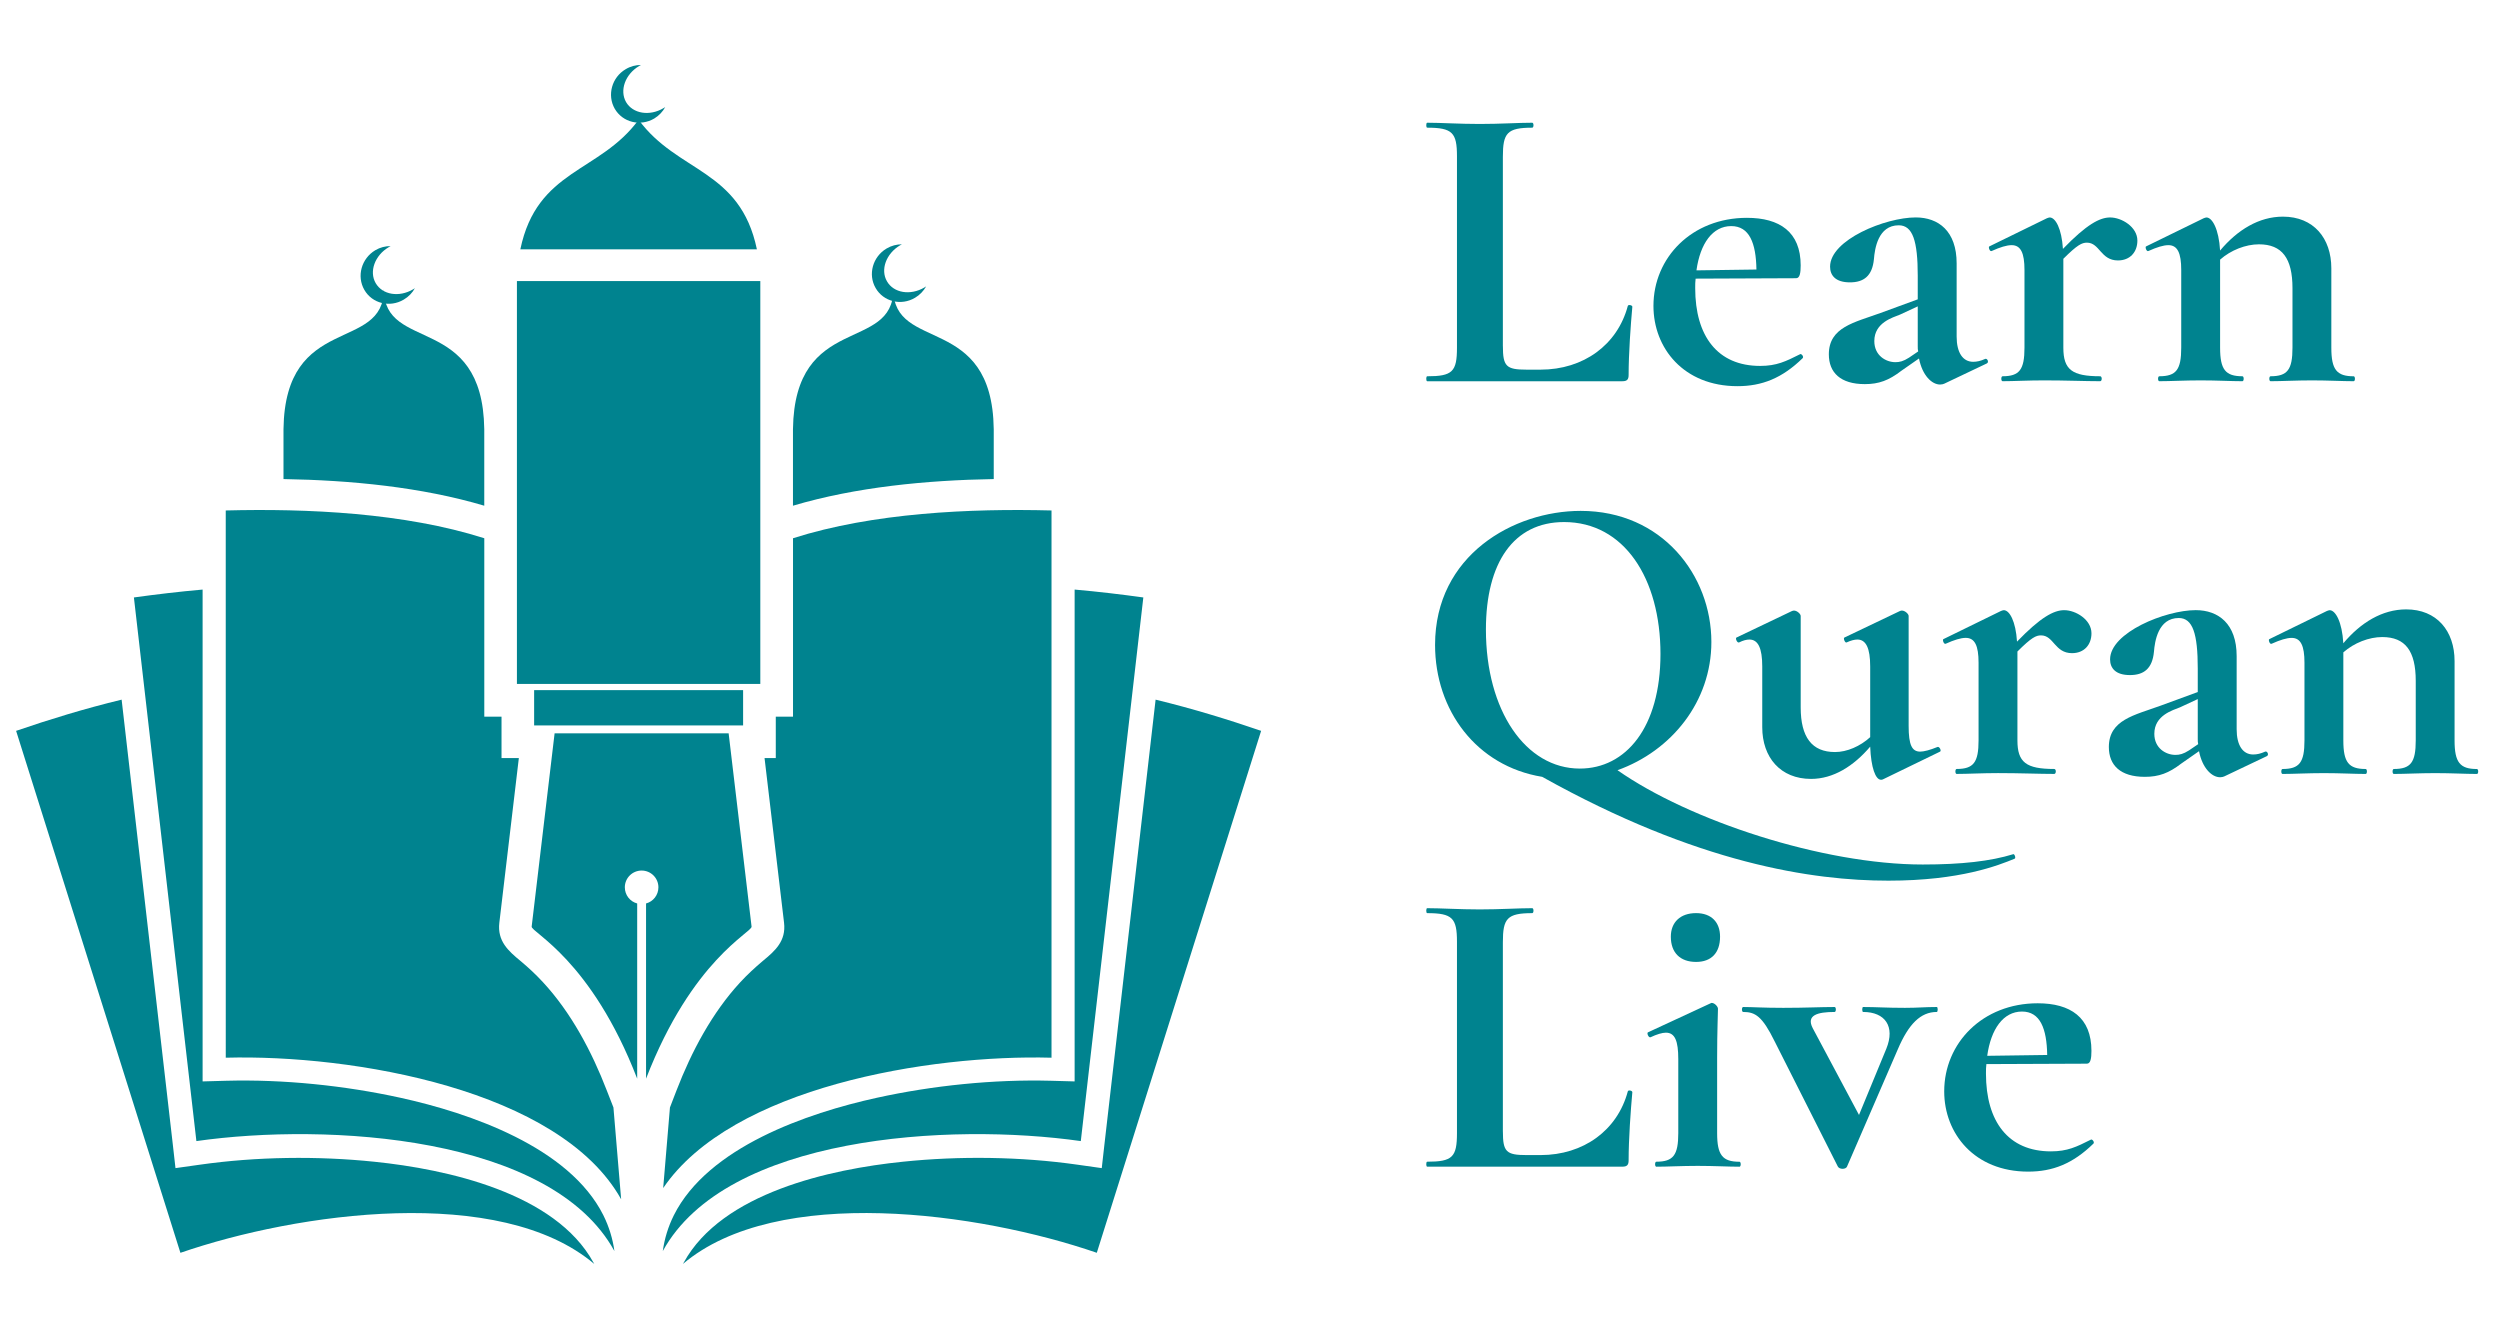 <?xml version="1.0" encoding="utf-8"?>
<!-- Generator: Adobe Illustrator 23.0.1, SVG Export Plug-In . SVG Version: 6.00 Build 0)  -->
<svg version="1.1" id="Layer_1" xmlns="http://www.w3.org/2000/svg" xmlns:xlink="http://www.w3.org/1999/xlink" x="0px" y="0px"
	 viewBox="0 0 1134.6 603.1" style="enable-background:new 0 0 1134.6 603.1;" xml:space="preserve">
<style type="text/css">
	.st0{fill:#00838F;}
	.st1{fill-rule:evenodd;clip-rule:evenodd;fill:#00838F;}
	.st2{fill-rule:evenodd;clip-rule:evenodd;fill:#FFFFFF;}
</style>
<g>
	<path class="st0" d="M682.07,157.06c0,9.2,1.5,10.7,10.7,10.7h6.38c19.52,0,34.91-11.26,39.61-28.91c0.19-0.75,2.06-0.38,2.06,0.38
		c-0.75,8.26-1.69,21.21-1.69,30.97c0,2.06-0.75,2.82-2.82,2.82h-88.6c-0.56,0-0.56-2.25,0-2.25c11.45,0,13.52-2.06,13.52-12.95
		V70.9c0-10.7-2.07-12.95-13.52-12.95c-0.56,0-0.56-2.25,0-2.25c6.01,0,14.83,0.56,23.84,0.56c9.39,0,17.46-0.56,23.84-0.56
		c0.75,0,0.75,2.25,0,2.25c-11.45,0-13.33,2.44-13.33,13.14V157.06z"/>
	<path class="st0" d="M818.17,162.5c-9.39,9.2-18.58,12.76-29.66,12.76c-24.4,0-38.11-17.27-38.11-36.42
		c0-21.96,17.46-39.98,42.42-39.98c14.83,0,24.4,6.38,24.4,21.59c0,3.38-0.38,5.82-2.07,5.82l-45.61,0.19
		c-0.19,1.31-0.19,2.82-0.19,4.32c0,21.77,10.14,35.29,29.47,35.29c7.51,0,11.64-2.06,18.02-5.26
		C817.42,160.25,818.73,161.75,818.17,162.5z M769.92,122.7l27.22-0.38c-0.19-12.01-3.19-19.71-11.45-19.71
		C777.25,102.62,771.61,110.5,769.92,122.7z"/>
	<path class="st0" d="M901.7,164.94l-19.33,9.2c-0.38,0.19-1.13,0.38-1.88,0.38c-3.75,0-8.07-4.13-9.57-11.83l-8.07,5.63
		c-5.63,4.32-10.14,6.01-16.52,6.01c-11.08,0-16.33-5.26-16.33-13.52c0-12.39,11.64-14.45,23.46-18.77l16.89-6.19v-10.7
		c0-15.77-2.25-22.9-8.63-22.9c-9.39,0-10.89,10.7-11.26,15.39c-0.75,7.7-4.69,10.51-10.89,10.51c-6.57,0-9.01-3.19-9.01-7.13
		c0-12.2,25.15-22.34,38.86-22.34c10.32,0,18.58,6.19,18.58,20.84v33.23c0,7.32,2.82,11.45,7.51,11.45c1.69,0,3.38-0.38,5.44-1.31
		C901.89,162.5,902.83,164.38,901.7,164.94z M870.54,159.5c-0.19-0.75-0.19-1.5-0.19-2.44v-18.02l-8.07,3.75
		c-3.19,1.31-11.64,3.57-11.64,12.01c0,6.57,5.26,9.57,9.57,9.57c1.88,0,3.57-0.38,6.19-2.06L870.54,159.5z"/>
	<path class="st0" d="M970.03,109.19c0,5.26-3.38,9.01-8.82,9.01c-7.88,0-8.26-8.07-14.08-8.07c-2.25,0-4.32,0.94-10.7,7.32v40.36
		c0,9.95,3.94,12.95,16.71,12.95c0.94,0,0.94,2.25,0,2.25c-6.76,0-15.58-0.38-25.53-0.38c-7.13,0-13.89,0.38-18.77,0.38
		c-0.75,0-0.75-2.25,0-2.25c7.7,0,9.95-3,9.95-12.95v-35.29c0-7.7-1.69-11.26-5.82-11.26c-2.25,0-5.26,0.94-9.01,2.63
		c-0.94,0.56-1.69-1.88-1.13-2.06l26.09-12.76c0.56-0.19,0.94-0.38,1.31-0.38c2.63,0,5.44,5.07,6.01,14.27
		c10.7-11.08,16.71-14.27,21.4-14.27C962.89,98.68,970.03,102.99,970.03,109.19z"/>
	<path class="st0" d="M1068.2,173.01c-5.07,0-11.64-0.38-18.96-0.38c-7.13,0-13.7,0.38-18.77,0.38c-0.75,0-0.75-2.25,0-2.25
		c7.7,0,9.95-3,9.95-12.95v-27.03c0-13.52-4.69-19.9-15.21-19.9c-6.01,0-12.76,2.63-17.64,6.95v39.98c0,9.95,2.44,12.95,10.14,12.95
		c0.75,0,0.75,2.25,0,2.25c-5.07,0-11.64-0.38-18.96-0.38c-7.13,0-13.89,0.38-18.77,0.38c-0.75,0-0.75-2.25,0-2.25
		c7.7,0,9.95-3,9.95-12.95v-35.29c0-7.7-1.69-11.26-5.82-11.26c-2.25,0-5.26,0.94-9.01,2.63c-0.94,0.56-1.69-1.88-1.13-2.06
		l26.09-12.76c0.56-0.19,0.94-0.38,1.31-0.38c2.63,0,5.63,5.26,6.19,15.02c7.88-9.39,17.64-15.39,28.53-15.39
		c13.89,0,21.96,9.76,21.96,23.46v36.04c0,9.95,2.44,12.95,10.14,12.95C1068.95,170.76,1068.95,173.01,1068.2,173.01z"/>
	<path class="st0" d="M914.28,389.73c-7.32,3-24.59,9.95-57.25,9.95c-34.35,0-86.54-7.7-157.12-47.12
		c-29.85-4.88-48.62-30.22-48.62-59.88c0-40.73,35.67-60.82,66.08-60.82c36.98,0,59.32,29.28,59.32,59.5
		c0,27.03-18.02,49.37-42.61,58.19c32.66,22.9,93.29,42.8,138.53,42.8c17.64,0,30.79-1.5,41.11-4.69
		C914.28,387.47,915.03,389.54,914.28,389.73z M716.99,348.81c20.84,0,36.6-18.58,36.6-52c0-34.35-16.52-59.88-43.74-59.88
		c-22.9,0-35.48,18.4-35.48,48.81C674.38,322.53,692.4,348.81,716.99,348.81z"/>
	<path class="st0" d="M880.49,341.11l-25.9,12.58c-0.38,0.19-0.56,0.19-0.94,0.19c-2.44,0-4.51-5.44-4.88-15.02
		c-7.51,8.82-16.71,14.64-26.84,14.64c-13.89,0-22.15-9.76-22.15-23.46v-27.59c0-8.26-1.88-12.2-5.82-12.2
		c-1.31,0-2.82,0.38-4.69,1.31c-0.94,0.38-1.88-2.06-1.13-2.25l25.15-12.01c0.56-0.19,0.75-0.19,0.94-0.19c1.31,0,3,1.5,3,2.44
		v41.49c0,13.52,5.07,20.27,15.58,20.27c5.44,0,11.45-2.63,15.96-6.76v-32.1c0-8.26-1.88-12.2-5.82-12.2
		c-1.31,0-2.82,0.38-4.88,1.31c-0.75,0.38-1.69-2.06-0.94-2.25l25.15-12.01c0.38-0.19,0.75-0.19,0.94-0.19c1.31,0,3,1.5,3,2.44
		v49.93c0,8.63,1.5,11.64,5.26,11.64c1.69,0,4.51-0.75,7.7-2.06C880.11,338.48,881.24,340.73,880.49,341.11z"/>
	<path class="st0" d="M949.19,287.42c0,5.26-3.38,9.01-8.82,9.01c-7.88,0-8.26-8.07-14.08-8.07c-2.25,0-4.32,0.94-10.7,7.32v40.36
		c0,9.95,3.94,12.95,16.71,12.95c0.94,0,0.94,2.25,0,2.25c-6.76,0-15.58-0.38-25.53-0.38c-7.13,0-13.89,0.38-18.77,0.38
		c-0.75,0-0.75-2.25,0-2.25c7.7,0,9.95-3,9.95-12.95v-35.29c0-7.7-1.69-11.26-5.82-11.26c-2.25,0-5.26,0.94-9.01,2.63
		c-0.94,0.56-1.69-1.88-1.13-2.06l26.09-12.76c0.56-0.19,0.94-0.38,1.31-0.38c2.63,0,5.44,5.07,6.01,14.27
		c10.7-11.08,16.71-14.27,21.4-14.27C942.05,276.91,949.19,281.23,949.19,287.42z"/>
	<path class="st0" d="M1028.78,343.17l-19.33,9.2c-0.38,0.19-1.13,0.38-1.88,0.38c-3.75,0-8.07-4.13-9.57-11.83l-8.07,5.63
		c-5.63,4.32-10.14,6.01-16.52,6.01c-11.08,0-16.33-5.26-16.33-13.52c0-12.39,11.64-14.45,23.46-18.77l16.89-6.19v-10.7
		c0-15.77-2.25-22.9-8.63-22.9c-9.39,0-10.89,10.7-11.26,15.39c-0.75,7.7-4.69,10.51-10.89,10.51c-6.57,0-9.01-3.19-9.01-7.13
		c0-12.2,25.15-22.34,38.86-22.34c10.32,0,18.58,6.2,18.58,20.84v33.22c0,7.32,2.82,11.45,7.51,11.45c1.69,0,3.38-0.38,5.44-1.31
		C1028.97,340.73,1029.91,342.61,1028.78,343.17z M997.62,337.73c-0.19-0.75-0.19-1.5-0.19-2.44v-18.02l-8.07,3.75
		c-3.19,1.31-11.64,3.57-11.64,12.01c0,6.57,5.26,9.57,9.57,9.57c1.88,0,3.57-0.38,6.19-2.06L997.62,337.73z"/>
	<path class="st0" d="M1124.14,351.25c-5.07,0-11.64-0.38-18.96-0.38c-7.13,0-13.7,0.38-18.77,0.38c-0.75,0-0.75-2.25,0-2.25
		c7.7,0,9.95-3,9.95-12.95v-27.03c0-13.52-4.69-19.9-15.21-19.9c-6.01,0-12.76,2.63-17.65,6.95v39.98c0,9.95,2.44,12.95,10.14,12.95
		c0.75,0,0.75,2.25,0,2.25c-5.07,0-11.64-0.38-18.96-0.38c-7.13,0-13.89,0.38-18.77,0.38c-0.75,0-0.75-2.25,0-2.25
		c7.7,0,9.95-3,9.95-12.95v-35.29c0-7.7-1.69-11.26-5.82-11.26c-2.25,0-5.26,0.94-9.01,2.63c-0.94,0.56-1.69-1.88-1.13-2.06
		l26.09-12.76c0.56-0.19,0.94-0.38,1.31-0.38c2.63,0,5.63,5.26,6.19,15.02c7.88-9.39,17.65-15.39,28.53-15.39
		c13.89,0,21.96,9.76,21.96,23.46v36.04c0,9.95,2.44,12.95,10.14,12.95C1124.89,348.99,1124.89,351.25,1124.14,351.25z"/>
	<path class="st0" d="M682.07,513.52c0,9.2,1.5,10.7,10.7,10.7h6.38c19.52,0,34.91-11.26,39.61-28.91c0.19-0.75,2.06-0.38,2.06,0.38
		c-0.75,8.26-1.69,21.21-1.69,30.97c0,2.06-0.75,2.82-2.82,2.82h-88.6c-0.56,0-0.56-2.25,0-2.25c11.45,0,13.52-2.06,13.52-12.95
		v-86.91c0-10.7-2.07-12.95-13.52-12.95c-0.56,0-0.56-2.25,0-2.25c6.01,0,14.83,0.56,23.84,0.56c9.39,0,17.46-0.56,23.84-0.56
		c0.75,0,0.75,2.25,0,2.25c-11.45,0-13.33,2.44-13.33,13.14V513.52z"/>
	<path class="st0" d="M751.72,527.23c7.7,0,9.95-3,9.95-12.95v-33.6c0-8.26-1.5-12.01-5.63-12.01c-1.69,0-4.13,0.75-6.95,2.07
		c-0.94,0.38-1.88-2.07-1.13-2.25l28.34-13.14c0.38-0.19,0.38-0.19,0.56-0.19c1.31,0,2.82,1.69,2.82,2.63c0,3-0.38,9.57-0.38,22.53
		v33.98c0,9.95,2.44,12.95,10.14,12.95c0.75,0,0.75,2.25,0,2.25c-5.07,0-11.64-0.38-18.96-0.38c-7.13,0-13.89,0.38-18.77,0.38
		C750.96,529.48,750.96,527.23,751.72,527.23z M758.29,425.11c0-6.57,4.32-10.7,11.45-10.7c6.95,0,10.89,4.13,10.89,10.7
		c0,7.32-3.94,11.45-10.89,11.45C762.6,436.56,758.29,432.43,758.29,425.11z"/>
	<path class="st0" d="M878.98,459.27c-7.32,0-12.76,5.44-17.65,16.89l-23.09,53.31c-0.56,1.31-3.38,1.31-4.13,0L805.4,472.6
		c-5.63-11.45-8.82-13.33-14.27-13.33c-0.75,0-0.75-2.25,0-2.25c4.13,0,9.01,0.38,18.21,0.38c10.14,0,17.08-0.38,23.28-0.38
		c0.75,0,0.75,2.25,0,2.25c-7.88,0-12.95,1.5-9.95,7.32l21.02,39.42l12.39-30.03c4.13-10.14-0.56-16.71-10.51-16.71
		c-0.56,0-0.56-2.25,0-2.25c6.01,0,10.32,0.38,18.96,0.38c6.01,0,9.01-0.38,14.45-0.38C879.55,457.02,879.55,459.27,878.98,459.27z"
		/>
	<path class="st0" d="M950.13,518.97c-9.39,9.2-18.58,12.76-29.66,12.76c-24.4,0-38.11-17.27-38.11-36.42
		c0-21.96,17.46-39.98,42.42-39.98c14.83,0,24.4,6.38,24.4,21.59c0,3.38-0.38,5.82-2.07,5.82l-45.61,0.19
		c-0.19,1.31-0.19,2.82-0.19,4.32c0,21.77,10.14,35.29,29.47,35.29c7.51,0,11.64-2.06,18.02-5.26
		C949.37,516.71,950.69,518.22,950.13,518.97z M901.88,479.17l27.22-0.38c-0.19-12.01-3.19-19.71-11.45-19.71
		C909.2,459.09,903.57,466.97,901.88,479.17z"/>
</g>
<g>
	<path class="st1" d="M102.45,231.67c36.79-0.95,81.06,1.04,117.34,12.61v80.97h7.82v18.79h7.86l-8.85,74.71
		c-0.99,8.38,4.1,12.83,9.63,17.4c3.63,3.02,6.95,6.13,10.15,9.59c12.87,13.91,22.2,31.57,28.98,49.15l3.02,7.73l3.5,41.67
		c-27.77-49.79-121.96-65.82-179.44-64.26C102.45,397.25,102.45,314.46,102.45,231.67L102.45,231.67z M359.88,244.28
		c36.28-11.57,80.54-13.56,117.34-12.61c0,82.79,0,165.57,0,248.36c-55.45-1.51-145.1,13.34-176.24,59.16l3.07-36.58l2.98-7.73
		c6.78-17.58,16.11-35.24,28.98-49.15c3.2-3.45,6.56-6.56,10.15-9.59c5.57-4.58,10.67-9.03,9.67-17.4l-8.85-74.71h5.1v-18.79h7.82
		V244.28z"/>
	<path class="st1" d="M60.77,271.15c9.93-1.38,20.43-2.63,31.18-3.58v212.47v10.75l10.75-0.3c26-0.69,53.68,2.16,79.07,7.73
		c31.44,6.91,76.57,22.37,92.07,53.33c2.59,5.23,4.23,10.62,5.01,16.24c-28.72-52.38-130.21-58.39-189.72-49.92
		C79.69,435.64,70.23,353.37,60.77,271.15L60.77,271.15z"/>
	<path class="st1" d="M7.31,331.69c14.86-5.1,31.14-10.11,47.89-14.16l23.19,201.55l1.25,11.06l11.01-1.55
		c25.74-3.67,53.51-4.02,79.29-1.34c32.82,3.37,82.05,14.08,99.41,45.78l0.35,0.6c-42.75-36.23-134.57-23.41-187.82-5.05
		C57.02,489.62,32.18,410.68,7.31,331.69L7.31,331.69z"/>
	<path class="st1" d="M518.89,271.15c-9.93-1.38-20.43-2.63-31.18-3.58v212.47v10.75l-10.75-0.3c-26-0.69-53.68,2.16-79.03,7.73
		c-31.48,6.91-76.61,22.37-92.12,53.33c-2.59,5.23-4.23,10.62-5.01,16.24C329.52,515.4,431,509.4,490.51,517.87
		C499.97,435.64,509.43,353.37,518.89,271.15L518.89,271.15z"/>
	<path class="st1" d="M572.35,331.69c-14.86-5.1-31.14-10.11-47.89-14.16l-23.19,201.55l-1.25,11.06L489,528.58
		c-25.74-3.67-53.51-4.02-79.29-1.34c-32.82,3.37-82.05,14.08-99.41,45.78l-0.35,0.6c42.75-36.23,134.57-23.41,187.82-5.05
		C522.65,489.62,547.48,410.68,572.35,331.69L572.35,331.69z"/>
	<path class="st1" d="M451,217.42v-22.63c-0.69-52.86-45.56-34.59-45.56-63.53c0,28.93-44.83,10.67-45.56,63.53v34.72
		C388.38,221.05,420.38,217.94,451,217.42L451,217.42z"/>
	<path class="st1" d="M284,31.38c2.16-1.3,4.58-1.9,6.91-1.9c-0.26,0.17-0.56,0.3-0.86,0.48c-6.31,3.76-8.94,11.06-5.92,16.37
		c3.07,5.27,10.67,6.52,16.97,2.76c0.3-0.13,0.56-0.35,0.82-0.52c-1.12,2.07-2.81,3.89-5.01,5.23c-6.35,3.71-14.34,1.73-17.92-4.45
		C275.45,43.17,277.65,35.09,284,31.38L284,31.38z"/>
	<path class="st1" d="M345.06,310.4V127.55H234.6V310.4C271.43,310.4,308.23,310.4,345.06,310.4L345.06,310.4z M343.51,113.17
		c-7.6-36.49-36.06-34.72-53.68-58.82c-17.62,24.1-46.08,22.33-53.68,58.82H343.51z"/>
	<path class="st1" d="M251.7,332.82l-10.41,87.71c-0.3,2.59,26.99,14.9,47.89,69.01v-79.51c-3.24-0.86-5.61-3.8-5.61-7.34
		c0-4.19,3.41-7.6,7.64-7.6c4.19,0,7.6,3.41,7.6,7.6c0,3.54-2.37,6.48-5.61,7.34v79.51c20.94-54.11,48.2-66.42,47.89-69.01
		l-10.41-87.71h-39.47H251.7z"/>
	<rect x="242.41" y="313.21" class="st1" width="94.84" height="16.02"/>
	<path class="st1" d="M128.66,217.42v-22.63c0.69-52.86,45.56-34.59,45.56-63.53c0,28.93,44.83,10.67,45.56,63.53v34.72
		C191.28,221.05,159.28,217.94,128.66,217.42L128.66,217.42z"/>
	<path class="st1" d="M170.33,113.56c2.2-1.3,4.62-1.9,6.95-1.86c-0.3,0.13-0.56,0.3-0.86,0.48c-6.31,3.71-8.98,11.06-5.92,16.32
		c3.07,5.31,10.62,6.56,16.97,2.81c0.26-0.17,0.56-0.35,0.82-0.52c-1.12,2.07-2.85,3.89-5.05,5.18c-6.31,3.76-14.34,1.77-17.88-4.41
		C161.78,125.35,164.03,117.32,170.33,113.56L170.33,113.56z"/>
	<path class="st1" d="M402.37,112.78c2.2-1.3,4.58-1.9,6.95-1.9c-0.3,0.13-0.6,0.3-0.86,0.47c-6.31,3.76-8.98,11.06-5.92,16.32
		c3.02,5.31,10.62,6.56,16.97,2.81c0.26-0.17,0.56-0.35,0.82-0.52c-1.17,2.07-2.85,3.89-5.05,5.18c-6.31,3.76-14.34,1.77-17.88-4.41
		C393.82,124.57,396.07,116.5,402.37,112.78L402.37,112.78z"/>
</g>
</svg>

